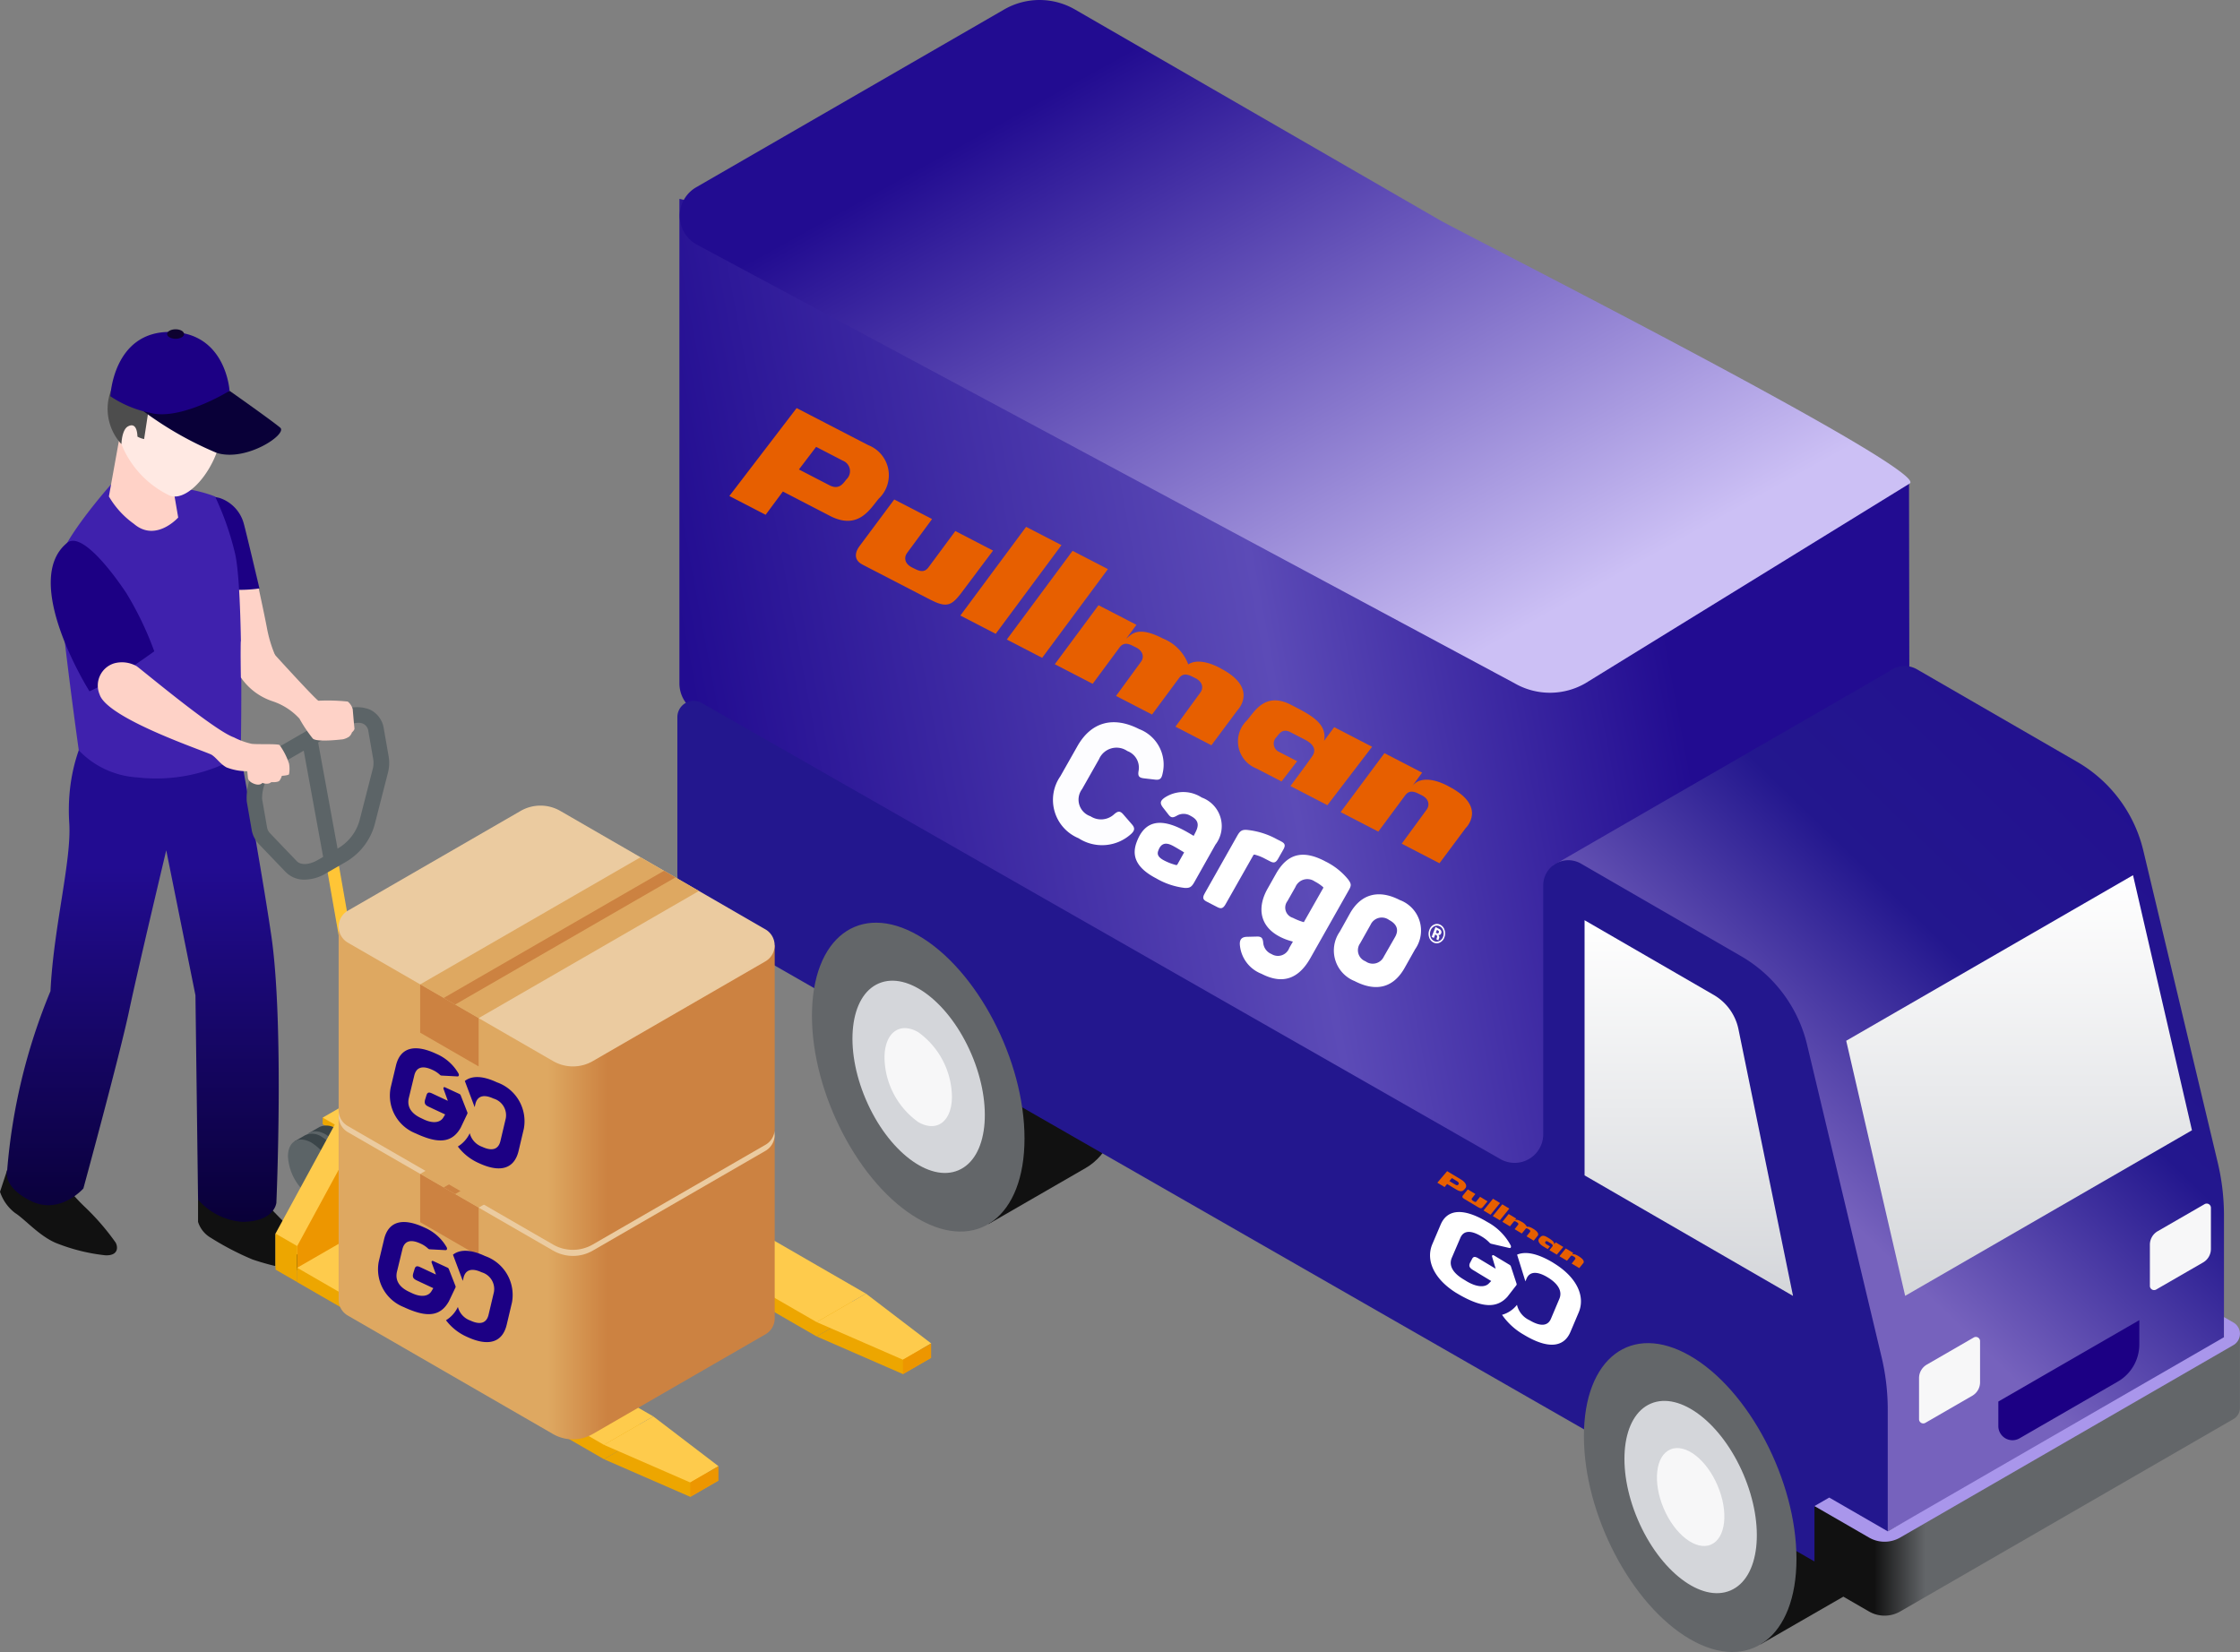 <svg xmlns="http://www.w3.org/2000/svg" xmlns:xlink="http://www.w3.org/1999/xlink" width="188.863" height="139.305" viewBox="0 0 188.863 139.305">
  <rect x="0" y="0" width="188.863" height="139.305" fill="#808080" stroke="none"/>
  <defs>
    <linearGradient id="linear-gradient" x1="0.858" y1="0.806" x2="0.07" y2="0.924" gradientUnits="objectBoundingBox">
      <stop offset="0" stop-color="#220c91"/>
      <stop offset="0.408" stop-color="#5c4bb7"/>
      <stop offset="1" stop-color="#220c91"/>
    </linearGradient>
    <linearGradient id="linear-gradient-2" x1="0.782" y1="0.8" x2="0.206" y2="0.225" gradientUnits="objectBoundingBox">
      <stop offset="0" stop-color="#ccc0f5"/>
      <stop offset="1" stop-color="#220c91"/>
    </linearGradient>
    <linearGradient id="linear-gradient-3" x1="0.81" y1="-0.18" x2="0.318" y2="0.521" gradientUnits="objectBoundingBox">
      <stop offset="0" stop-color="#220c91"/>
      <stop offset="0.615" stop-color="#23178e"/>
      <stop offset="1" stop-color="#7662bd"/>
    </linearGradient>
    <linearGradient id="linear-gradient-4" x1="0.5" x2="0.5" y2="1" gradientUnits="objectBoundingBox">
      <stop offset="0" stop-color="#fff"/>
      <stop offset="1" stop-color="#d4d6da"/>
    </linearGradient>
    <linearGradient id="linear-gradient-6" x1="0.14" y1="-3.229" x2="0.261" y2="-3.229" gradientUnits="objectBoundingBox">
      <stop offset="0" stop-color="#111"/>
      <stop offset="1" stop-color="#636669"/>
    </linearGradient>
    <linearGradient id="linear-gradient-7" x1="0.5" x2="0.5" y2="1" gradientUnits="objectBoundingBox">
      <stop offset="0" stop-color="#220c91"/>
      <stop offset="0.355" stop-color="#220c91"/>
      <stop offset="1" stop-color="#090038"/>
    </linearGradient>
    <linearGradient id="linear-gradient-8" x1="0.617" y1="0.204" x2="0.48" y2="0.204" gradientUnits="objectBoundingBox">
      <stop offset="0" stop-color="#cc8241"/>
      <stop offset="1" stop-color="#dea861"/>
    </linearGradient>
    <linearGradient id="linear-gradient-9" x1="0.778" y1="1.807" x2="0.264" y2="1.31" gradientUnits="objectBoundingBox">
      <stop offset="0" stop-color="#dea861"/>
      <stop offset="1" stop-color="#ebcba0"/>
    </linearGradient>
  </defs>
  <g id="Grupo_32909" data-name="Grupo 32909" transform="translate(-118 -651.929)">
    <g id="Grupo_32813" data-name="Grupo 32813" transform="translate(-526.163 7333.684)">
      <g id="Grupo_32807" data-name="Grupo 32807" transform="translate(701.274 -6681.755)">
        <path id="Trazado_6441" data-name="Trazado 6441" d="M4.138,44.353l8.514-4.9h0c1.552-.823,3.545-.7,5.721.55,4.949,2.857,8.96,10.523,8.96,17.121,0,3.628-1.213,6.175-3.13,7.261l0,0L16.032,69.1Z" transform="translate(10.2 34.121)" fill="#111"/>
        <path id="Trazado_6442" data-name="Trazado 6442" d="M22.93,55.236l8.512-4.9h0c1.55-.821,3.545-.7,5.72.55,4.949,2.859,8.962,10.523,8.962,17.123,0,3.628-1.215,6.173-3.13,7.259l0,0-8.173,4.705Z" transform="translate(56.496 58.69)" fill="#111"/>
        <path id="Trazado_6443" data-name="Trazado 6443" d="M-33.514,32.864V-7.97L70.159,15.873l.063,40.44a2.754,2.754,0,0,1-1.389,2.407L42.869,73.71a5.973,5.973,0,0,1-5.967,0L-32.125,35.271A2.751,2.751,0,0,1-33.514,32.864Z" transform="translate(33.687 24.741)" fill="url(#linear-gradient)"/>
        <path id="Trazado_6444" data-name="Trazado 6444" d="M30.661,1.729-.168-16.071a5.967,5.967,0,0,0-5.969,0L-32.1-1.081a2.776,2.776,0,0,0,0,4.811l69,37.016a5.973,5.973,0,0,0,5.967,0L70.213,23.9C72.065,22.827,32.515,2.8,30.661,1.729Z" transform="translate(33.69 16.871)" fill="url(#linear-gradient-2)"/>
        <path id="Trazado_6448" data-name="Trazado 6448" d="M75.851,62.5l-6.277-26.32A11.8,11.8,0,0,0,64,28.7L50.5,20.9a2.107,2.107,0,0,0-2.373.176L24.543,34.691l-4.728,2.732,1.855,14.2,2.972,1.737L47.189,97.49,74.949,81.46a2.335,2.335,0,0,0,.543-.312,2.253,2.253,0,0,0,.882-1.8v-12.4A19.193,19.193,0,0,0,75.851,62.5Z" transform="translate(54.027 35.547)" fill="url(#linear-gradient-3)"/>
        <path id="Trazado_6449" data-name="Trazado 6449" d="M37.686,54.509l3.954-2.284a.354.354,0,0,1,.531.307V56a1.315,1.315,0,0,1-.66,1.14l-3.954,2.284a.354.354,0,0,1-.531-.306V55.649A1.315,1.315,0,0,1,37.686,54.509Z" transform="translate(67.665 60.559)" fill="#f7f7f8"/>
        <path id="Trazado_6450" data-name="Trazado 6450" d="M48.542,48.235,52.5,45.951a.354.354,0,0,1,.531.307v3.47a1.318,1.318,0,0,1-.66,1.142l-3.954,2.282a.354.354,0,0,1-.531-.3V49.375A1.315,1.315,0,0,1,48.542,48.235Z" transform="translate(76.268 55.588)" fill="#f7f7f8"/>
        <path id="Trazado_6451" data-name="Trazado 6451" d="M39.353,54.5V33.509a2.118,2.118,0,0,1,3.176-1.835l13.493,7.8A11.8,11.8,0,0,1,61.6,46.952l6.277,26.32a19.193,19.193,0,0,1,.523,4.451v12.4A2.285,2.285,0,0,1,64.974,92.1L-30.945,37.116a5.415,5.415,0,0,1-2.707-4.689v-13.1a1.375,1.375,0,0,1,2.063-1.19L35.733,56.587A2.411,2.411,0,0,0,39.353,54.5Z" transform="translate(33.652 41.147)" fill="#23178e"/>
        <path id="Trazado_6452" data-name="Trazado 6452" d="M21.292,54.089V32.573l10.891,6.3a4.353,4.353,0,0,1,2.085,2.893l4.6,22.486Z" transform="translate(55.198 45.025)" fill="url(#linear-gradient-4)"/>
        <path id="Trazado_6453" data-name="Trazado 6453" d="M57.782,30.455,33.6,44.416l4.97,21.509L62.752,51.964Z" transform="translate(64.95 43.347)" fill="url(#linear-gradient-4)"/>
        <path id="Trazado_6454" data-name="Trazado 6454" d="M21.261,60.319c0-6.6,4.011-9.632,8.96-6.775s8.962,10.523,8.962,17.121S35.17,80.3,30.221,77.44,21.261,66.917,21.261,60.319Z" transform="translate(55.173 60.79)" fill="#636669"/>
        <path id="Trazado_6455" data-name="Trazado 6455" d="M32.107,71.174c2.463-1.049,2.956-5.427,1.1-9.779s-5.354-7.03-7.815-5.981-2.956,5.427-1.1,9.779S29.644,72.223,32.107,71.174Z" transform="translate(56.684 62.944)" fill="#d4d6da"/>
        <path id="Trazado_6456" data-name="Trazado 6456" d="M29.249,65.549c1.255-.534,1.506-2.764.561-4.981s-2.726-3.581-3.981-3.047-1.506,2.764-.561,4.981S28,66.084,29.249,65.549Z" transform="translate(57.895 64.702)" fill="#f7f7f8"/>
        <path id="Trazado_6457" data-name="Trazado 6457" d="M2.469,49.435c0-6.6,4.013-9.632,8.962-6.775s8.96,10.523,8.96,17.123-4.011,9.631-8.96,6.773S2.469,56.033,2.469,49.435Z" transform="translate(8.878 36.221)" fill="#636669"/>
        <path id="Trazado_6458" data-name="Trazado 6458" d="M13.313,60.3c2.463-1.049,2.956-5.427,1.1-9.779S9.061,43.49,6.6,44.541,3.643,49.968,5.5,54.32,10.852,61.35,13.313,60.3Z" transform="translate(10.387 38.383)" fill="#d4d6da"/>
        <path id="Trazado_6459" data-name="Trazado 6459" d="M5.883,49.034c0-2.092,1.273-3.054,2.843-2.147a6.808,6.808,0,0,1,2.841,5.431c0,2.092-1.273,3.054-2.841,2.147A6.8,6.8,0,0,1,5.883,49.034Z" transform="translate(11.583 40.152)" fill="#f7f7f8"/>
        <path id="Trazado_6460" data-name="Trazado 6460" d="M66.555,53.205,37.468,69.131l-5.361-2.576v6.234l4.6,2.656a2.629,2.629,0,0,0,2.624,0l28.1-16.227a1.087,1.087,0,0,0,.548-.95V52.033Z" transform="translate(63.768 60.445)" fill="url(#linear-gradient-6)"/>
        <path id="Trazado_6461" data-name="Trazado 6461" d="M33.351,66.461l4.935,2.848L66.634,52.941v-1.7l.8.462a1.1,1.1,0,0,1,0,1.9L39.33,69.834a2.629,2.629,0,0,1-2.624,0l-4.6-2.656Z" transform="translate(63.768 59.821)" fill="#a996eb"/>
        <path id="Trazado_6462" data-name="Trazado 6462" d="M40.756,58.251l11.887-6.863v2.04a3.628,3.628,0,0,1-1.812,3.14l-8.29,4.786a1.191,1.191,0,0,1-1.785-1.032v-2.07Z" transform="translate(70.621 59.934)" fill="#1c0084"/>
      </g>
      <g id="Grupo_32809" data-name="Grupo 32809" transform="translate(705.658 -6647.344)">
        <path id="Trazado_9895" data-name="Trazado 9895" d="M601.7,1409.833l-5.544,7.48,2.98,1.542,5.544-7.48Z" transform="translate(-576.679 -1399.818)" fill="#e75f00" fill-rule="evenodd"/>
        <path id="Trazado_9896" data-name="Trazado 9896" d="M605.817,1411.961l-5.545,7.479,2.98,1.543,5.543-7.481Z" transform="translate(-576.879 -1399.922)" fill="#e75f00" fill-rule="evenodd"/>
        <path id="Trazado_9897" data-name="Trazado 9897" d="M618.518,1422.112s-1.7-1.02-2.739-.34a3.761,3.761,0,0,0-2.142-2.186c-2.163-1.12-2.669-.308-3.087.014l.862-1.165-3.2-1.654-3.685,4.975,3.193,1.652,2.277-3.08c.428-.564.99-.167,1.3-.026.736.334.758.9.493,1.253l-2.1,2.875,3.035,1.57,2.279-3.078c.429-.564.99-.167,1.3-.027.736.334.759.9.494,1.253l-2.1,2.874,3.031,1.569,2.209-2.966s1.81-1.838-1.429-3.514" transform="translate(-577.087 -1400.157)" fill="#e75f00" fill-rule="evenodd"/>
        <path id="Trazado_9898" data-name="Trazado 9898" d="M638.975,1432.7s-2.156-1.286-3.1.009l.857-1.169-3.177-1.644-3.693,4.972,3.177,1.644,2.28-3.078c.429-.564.99-.167,1.3-.027.738.335.758.9.493,1.252l-2.1,2.872,3.184,1.649,2.208-2.966s1.888-1.8-1.429-3.514" transform="translate(-578.323 -1400.797)" fill="#e75f00" fill-rule="evenodd"/>
        <path id="Trazado_9899" data-name="Trazado 9899" d="M595.278,1410.07,593,1413.151c-.429.564-.99.167-1.3.025-.736-.335-.759-.9-.494-1.252l2.112-2.865-3.19-1.651-2.919,3.922s-.85,1.006.239,1.569l5.713,2.956c1.38.713,1.787.486,2.541-.46l2.757-3.677Z" transform="translate(-576.226 -1399.7)" fill="#e75f00" fill-rule="evenodd"/>
        <path id="Trazado_9900" data-name="Trazado 9900" d="M628.877,1427.475s-.71.954-.856,1.155c.3-1.537-1.3-2.263-2.785-3.038-2.188-1.132-3.082.579-3.716,1.311a2.452,2.452,0,0,0,.788,4.051l2.128,1.1,1.315-1.709-1.49-.769a.768.768,0,0,1-.246-1.269c.2-.231.478-.767,1.164-.412l1.227.633c.882.456.939.979.581,1.449l-.526.736-1.275,1.73,3.116,1.612,3.769-4.928Z" transform="translate(-577.879 -1400.568)" fill="#e75f00" fill-rule="evenodd"/>
        <path id="Trazado_9901" data-name="Trazado 9901" d="M587.41,1402.44l-6.059-3.136-5.672,7.415,3.059,1.583,1.453-1.962,3.967,2.054c2.428,1.256,3.419-.644,4.123-1.457a2.721,2.721,0,0,0-.872-4.5m-1.851,2.87c-.244.283-.591.945-1.435.508l-2.579-1.334,1.451-1.906,2.257,1.168a.947.947,0,0,1,.305,1.565" transform="translate(-575.679 -1399.304)" fill="#e75f00" fill-rule="evenodd"/>
        <path id="Trazado_9902" data-name="Trazado 9902" d="M639.009,1445.555a.719.719,0,0,0-.361-.449.585.585,0,0,0-.512-.023.743.743,0,0,0-.41.442.922.922,0,0,0-.027.627.718.718,0,0,0,.364.446.578.578,0,0,0,.523.018.737.737,0,0,0,.4-.437.913.913,0,0,0,.023-.623m-.459.926a.473.473,0,0,1-.437-.007.6.6,0,0,1-.3-.371.75.75,0,0,1,.022-.52.623.623,0,0,1,.32-.356.47.47,0,0,1,.442.007.589.589,0,0,1,.3.376.758.758,0,0,1-.019.511.631.631,0,0,1-.325.361" transform="translate(-578.704 -1401.536)" fill="#fff" fill-rule="evenodd"/>
        <path id="Trazado_9903" data-name="Trazado 9903" d="M638.73,1445.844a.253.253,0,0,0-.016-.243.338.338,0,0,0-.122-.114c-.008-.007-.057-.032-.144-.077s-.15-.079-.193-.1l-.324.829.183.094.116-.291.038.02.04.023a.2.2,0,0,1,.056.045.116.116,0,0,1,.029.087.535.535,0,0,1-.029.108.943.943,0,0,0-.033.12l.174.09,0-.026a.118.118,0,0,1,0-.026l.009-.026.028-.074a.242.242,0,0,0-.068-.316.206.206,0,0,0,.143.006.189.189,0,0,0,.108-.127m-.26,0a.159.159,0,0,1-.113-.022l-.07-.036.094-.239.044.023a.346.346,0,0,1,.1.07.117.117,0,0,1,.017.125.113.113,0,0,1-.072.079" transform="translate(-578.717 -1401.549)" fill="#fff" fill-rule="evenodd"/>
        <path id="Trazado_9904" data-name="Trazado 9904" d="M611.661,1427.744a3.206,3.206,0,0,1,1.945,3.743c-.081.407-.22.559-.63.507l-.958-.111c-.41-.052-.508-.2-.435-.624a1.49,1.49,0,0,0-.947-1.675,1.605,1.605,0,0,0-2.387.685l-1.431,2.525a1.478,1.478,0,0,0,.709,2.288,1.626,1.626,0,0,0,1.985-.158c.33-.293.515-.309.786.007l.73.842c.253.291.242.509-.072.8a3.64,3.64,0,0,1-4.431.364,3.5,3.5,0,0,1-1.536-5.229l1.431-2.526c1.161-2.056,3.031-2.577,5.242-1.434" transform="translate(-577.08 -1400.663)" fill="#fdfdff"/>
        <path id="Trazado_9905" data-name="Trazado 9905" d="M617.275,1433.81a2.565,2.565,0,0,1,1.142,3.968l-1.772,3.149c-.248.447-.414.521-.834.5a6.18,6.18,0,0,1-2.38-.8c-1.9-.982-2.046-2.083-1.635-3.119.692-1.8,2.044-1.936,3.884-.983.314.161.734.412.9.515l.148-.291c.329-.629.263-1.049-.4-1.393a1.116,1.116,0,0,0-1.172-.014c-.314.174-.477.2-.709-.11l-.479-.615c-.238-.332-.208-.524.135-.779a2.843,2.843,0,0,1,3.169-.025m-2.5,4.037c-.711-.367-1.013,0-1.162.406-.121.29-.084.565.487.861a4.678,4.678,0,0,0,.97.374.111.111,0,0,0,.14-.039l.57-1.018c-.2-.122-.69-.421-1-.584" transform="translate(-577.433 -1400.965)" fill="#fff"/>
        <path id="Trazado_9906" data-name="Trazado 9906" d="M617.8,1442.065l2.757-4.881c.234-.407.4-.528.87-.478a6.563,6.563,0,0,1,2.458.776l.372.192c.326.168.376.338.178.685l-.436.767c-.192.333-.353.394-.679.224l-.43-.222a3.834,3.834,0,0,0-.885-.346.1.1,0,0,0-.1.058l-2.343,4.134c-.2.346-.37.4-.684.239l-.909-.469c-.314-.162-.362-.332-.165-.678" transform="translate(-577.729 -1401.129)" fill="#fff"/>
        <path id="Trazado_9907" data-name="Trazado 9907" d="M628.089,1439.441a5.706,5.706,0,0,1,1.978,1.552c.275.382.271.508.037.915l-3.228,5.709c-.918,1.622-2.212,2.312-4.121,1.325a2.87,2.87,0,0,1-1.828-2.483c-.018-.441.188-.623.595-.636l.8-.02c.424-.021.538.119.576.506a1.129,1.129,0,0,0,.7.968,1.019,1.019,0,0,0,1.5-.522l.305-.53a4.945,4.945,0,0,1-1.1-.408c-1.723-.891-1.937-2.491-1.013-4.094l.684-1.215c.99-1.745,2.3-2.014,4.122-1.068m-.832,1.73a1.088,1.088,0,0,0-1.652.458l-.673,1.187a.9.9,0,0,0,.464,1.409,4.895,4.895,0,0,0,.92.364l1.623-2.858a.068.068,0,0,0,0-.1,3.431,3.431,0,0,0-.675-.461" transform="translate(-577.887 -1401.237)" fill="#fff"/>
        <path id="Trazado_9908" data-name="Trazado 9908" d="M634.841,1442.9a2.744,2.744,0,0,1,1.27,4.148l-.9,1.6c-.929,1.616-2.357,2.03-4.2,1.078a2.775,2.775,0,0,1-1.248-4.167l.859-1.541c.918-1.622,2.4-2.059,4.211-1.119m-.921,1.669a1.035,1.035,0,0,0-1.548.4l-.886,1.575a1,1,0,0,0,.453,1.516,1.031,1.031,0,0,0,1.548-.4l.934-1.629c.348-.6.186-1.1-.5-1.46" transform="translate(-578.295 -1401.408)" fill="#fff"/>
      </g>
      <g id="Grupo_32808" data-name="Grupo 32808" transform="translate(764.74 -6582.998)">
        <path id="Trazado_9886" data-name="Trazado 9886" d="M642.807,1470.143l-.8.989.595.359.8-.989Z" transform="translate(-637.504 -1467.815)" fill="#e75f00" fill-rule="evenodd"/>
        <path id="Trazado_9887" data-name="Trazado 9887" d="M643.853,1470.774l-.8.988.595.359.8-.989Z" transform="translate(-637.768 -1467.975)" fill="#e75f00" fill-rule="evenodd"/>
        <path id="Trazado_9888" data-name="Trazado 9888" d="M646.725,1473.105s-.343-.227-.515-.158a1.1,1.1,0,0,0-.46-.43c-.433-.26-.5-.15-.569-.114l.124-.154-.638-.385-.531.658.638.384.328-.407c.062-.074.177.011.239.045.146.082.167.173.129.219l-.3.381.606.365.329-.407c.062-.074.178.01.239.045.146.081.167.173.128.219l-.3.38.605.365.319-.392s.279-.226-.368-.615Z" transform="translate(-638.042 -1468.25)" fill="#e75f00" fill-rule="evenodd"/>
        <path id="Trazado_9889" data-name="Trazado 9889" d="M652.191,1476.4s-.435-.287-.571-.115l.123-.155-.635-.382-.533.657.635.382.328-.406c.063-.075.178.01.239.044.147.081.167.174.129.219l-.3.38.637.383.318-.392s.294-.217-.368-.616Z" transform="translate(-639.669 -1469.23)" fill="#e75f00" fill-rule="evenodd"/>
        <path id="Trazado_9890" data-name="Trazado 9890" d="M641.116,1469.71l-.328.408c-.062.074-.177-.01-.239-.045-.146-.082-.167-.174-.129-.219l.3-.379-.637-.384-.422.518s-.127.129.091.26l1.141.688c.276.166.344.145.454.022l.4-.485Z" transform="translate(-636.903 -1467.549)" fill="#e75f00" fill-rule="evenodd"/>
        <path id="Trazado_9891" data-name="Trazado 9891" d="M649.663,1474.876l-.124.152c.01-.234-.307-.41-.6-.59-.437-.263-.551-.023-.646.07-.223.22,0,.515.266.678l.425.256.192-.224-.3-.179c-.085-.051-.154-.143-.084-.212.03-.067.111-.076.2-.022l.245.148c.176.106.2.191.15.253l-.076.1-.183.229.623.375.548-.647Z" transform="translate(-639.068 -1468.87)" fill="#e75f00" fill-rule="evenodd"/>
        <path id="Trazado_9892" data-name="Trazado 9892" d="M638.837,1467.758l-1.211-.729-.825.973.611.369.209-.259.793.477c.485.292.611.026.717-.078.248-.244.005-.571-.294-.752Zm-.256.389c-.037.036-.081.129-.25.028l-.515-.31.211-.25.451.271c.1.063.189.176.1.261Z" transform="translate(-636.189 -1467.028)" fill="#e75f00" fill-rule="evenodd"/>
        <path id="Trazado_9893" data-name="Trazado 9893" d="M648.421,1477.091c-1.289-.776-2.327-1-3.052-.685l.7,2.25.093-.218c.258-.631.907-.65,1.783-.121s1.253,1.163.995,1.795l-.718,1.7c-.27.634-.908.658-1.8.124a1.891,1.891,0,0,1-1.063-1.3l-.02.027a2.441,2.441,0,0,1-1.239.816,5.615,5.615,0,0,0,1.847,1.684c1.984,1.2,3.361,1.1,3.927-.259l.7-1.652c.556-1.361-.182-2.969-2.155-4.158Z" transform="translate(-638.034 -1469.363)" fill="#fff"/>
        <path id="Trazado_9894" data-name="Trazado 9894" d="M643.28,1477.748a.19.19,0,0,0-.007-.065l-.469-1.429a.263.263,0,0,0-.118-.16l-1.318-.794c-.091-.053-.163-.024-.163.065,0,.009,0,.019,0,.029l.306,1.028-1.442-.868c-.309-.187-.454-.172-.566.078l-.167.318c-.1.256-.034.4.29.594l.274.164c.023.016.048.032.076.049l1.159.7-.221.226c-.325.312-.983.309-1.844-.2-.081-.051-.169-.105-.268-.164-.919-.55-1.261-1.179-.99-1.821l.711-1.656c.261-.649.88-.7,1.8-.142a3,3,0,0,1,.664.521.308.308,0,0,0,.149.094l1.519.355c.11.032.172-.047.137-.176a.238.238,0,0,0-.013-.038,4.829,4.829,0,0,0-1.96-1.969c-1.974-1.189-3.387-1.142-3.959.241l-.7,1.644c-.542,1.326.124,2.884,1.985,4.063l0,0c.1.058.19.113.284.167q.2.117.392.216c1.619.851,2.8.945,3.68-.034l.758-.978a.1.1,0,0,0,.019-.053v0Z" transform="translate(-635.982 -1468.192)" fill="#fff"/>
      </g>
    </g>
    <g id="Grupo_32819" data-name="Grupo 32819" transform="translate(3 2)">
      <g id="Grupo_32818" data-name="Grupo 32818" transform="translate(-91.608 200.664)">
        <g id="Grupo_32816" data-name="Grupo 32816" transform="translate(223.671 491.128)">
          <g id="Grupo_32815" data-name="Grupo 32815" transform="translate(0)">
            <path id="Trazado_7327" data-name="Trazado 7327" d="M930.458,725.762a2.917,2.917,0,0,1-2.267,1.411h-.077a3.178,3.178,0,0,1-.586-.022c-.89-.086-1.009-.455-1.15-.911-.173-.543-2.984-12.315-.673-13.009a1.981,1.981,0,0,1,1.736,1.128,49.979,49.979,0,0,1,1.487,5.631c.3,1.378.553,2.615.651,3.146a10.92,10.92,0,0,0,.792,2.474c.011-.01.011-.01.011,0A1.393,1.393,0,0,0,930.458,725.762Z" transform="translate(-924.118 -711.95)" fill="#fed2c7"/>
            <path id="Trazado_7329" data-name="Trazado 7329" d="M931.207,719.872a11.933,11.933,0,0,1-3.357,0c-.822-.293-1.456-7.569-1.456-7.569s.179-.382,1.456-.06a3.138,3.138,0,0,1,2.052,2.224C930.083,715.11,931.207,719.872,931.207,719.872Z" transform="translate(-926.394 -712.114)" fill="#1c0084"/>
          </g>
        </g>
        <g id="Grupo_32817" data-name="Grupo 32817" transform="translate(206.608 477.036)">
          <path id="Trazado_6628" data-name="Trazado 6628" d="M1140.234,423.276s.929,1.011,2.171,2.222c1.15,1.121,1.505,1.443,2.572,2.484.623.608.11,1.167-1.078,1.121a21.331,21.331,0,0,1-4.729-1.023,24.074,24.074,0,0,1-3.541-1.845,2.348,2.348,0,0,1-1.051-1.329v-1.87Z" transform="translate(-1117.88 -349.645)" fill="#111"/>
          <path id="Trazado_6629" data-name="Trazado 6629" d="M1172.594,419.447a15.556,15.556,0,0,0,1.837,2.079,20.269,20.269,0,0,1,2.506,2.9c.232.306.367,1.178-.819,1.132a15.626,15.626,0,0,1-3.957-.956c-1.511-.537-2.786-2.059-3.666-2.616a3.7,3.7,0,0,1-1.266-1.785l.607-1.842Z" transform="translate(-1167.228 -347.475)" fill="#111"/>
          <path id="Trazado_6630" data-name="Trazado 6630" d="M1147.056,354.033c-.44-6.859,3.341-10.465,3.341-10.465-.3-2.311,10.42.924,10.42.924s2.3,12.425,3.266,18.968c1.1,7.436.435,22.581.435,22.581s-.139,1.617-2.909,1.606a5.51,5.51,0,0,1-3.694-1.87l-.22-17.235-2.462-12.223s-2.37,9.933-3.122,13.5c-.8,3.792-3.864,15.013-3.864,15.013s-1.984,2.279-4.446,1.048-1.978-2.607-1.978-2.607a49.731,49.731,0,0,1,3.649-15.081C1145.736,362.782,1147.257,357.183,1147.056,354.033Z" transform="translate(-1141.216 -312.387)" fill="url(#linear-gradient-7)"/>
          <path id="Trazado_6632" data-name="Trazado 6632" d="M1160.872,311.513a24.393,24.393,0,0,1,1.655,4.687c.791,3.034.508,17.139.508,17.139a13.994,13.994,0,0,1-8.741,1.858,7.421,7.421,0,0,1-4.914-2.284s-1.945-13.814-1.681-15.792,4.4-6.627,4.4-6.627S1157.576,310.216,1160.872,311.513Z" transform="translate(-1142.738 -297.415)" fill="#3f21ad"/>
          <path id="Trazado_6633" data-name="Trazado 6633" d="M1162.808,306.115l.636,3.7s-1.887,2.118-3.733.535a7.446,7.446,0,0,1-2.11-2.311l.909-5.051Z" transform="translate(-1148.419 -293.946)" fill="#ffd2c7"/>
          <path id="Trazado_6639" data-name="Trazado 6639" d="M1152.378,291.9a4.277,4.277,0,0,1,6.675,2.273c1.43,4.047-2.232,9.1-4.184,8.243a8.2,8.2,0,0,1-4.038-4.32C1150.1,295.7,1151.153,292.832,1152.378,291.9Z" transform="translate(-1140.595 -288.414)" fill="#ffe9e3"/>
          <path id="Trazado_6656" data-name="Trazado 6656" d="M1159.377,294.446a3.613,3.613,0,0,1-3.555,1.077,7.878,7.878,0,0,1-2.748-1.011l-.328,2.143a1.877,1.877,0,0,1-.562-.207c-.033-.849-.336-1.112-.8-.86-.528.286-.55,1.495-.55,1.495a4.39,4.39,0,0,1-1.055-3.957c.335-1.507,2.37-4.485,5.208-4.221a5.231,5.231,0,0,1,4.839,3.763A1.994,1.994,0,0,1,1159.377,294.446Z" transform="translate(-1140.595 -287.402)" fill="#4d4d4d"/>
          <g id="Grupo_1423" data-name="Grupo 1423" transform="translate(9.308 0)">
            <path id="Trazado_6657" data-name="Trazado 6657" d="M1148.731,295.788s3.645,2.567,4.273,3.11-2.882,2.911-5.367,2.119a29.271,29.271,0,0,1-6.226-3.557Z" transform="translate(-1138.683 -290.603)" fill="#090038"/>
            <path id="Trazado_6658" data-name="Trazado 6658" d="M1159.568,291.49s-4.156,2.583-6.75,1.843a9.174,9.174,0,0,1-3.3-1.385s.225-5.423,4.993-5.423S1159.568,291.49,1159.568,291.49Z" transform="translate(-1149.521 -286.305)" fill="#1c0084"/>
            <path id="Trazado_6659" data-name="Trazado 6659" d="M1156.678,286.511c0,.219.321.4.716.4s.716-.177.716-.4-.321-.4-.716-.4S1156.678,286.292,1156.678,286.511Z" transform="translate(-1151.898 -286.115)" fill="#0e0230"/>
          </g>
          <path id="Trazado_6655" data-name="Trazado 6655" d="M1162.751,319.553c1.161-.936,3.646,2.232,4.965,4.211a27.215,27.215,0,0,1,2.376,4.94s-1.589,1.154-3.011,2.051a23.143,23.143,0,0,1-2.452,1.322S1158.767,322.762,1162.751,319.553Z" transform="translate(-1157.084 -301.552)" fill="#1c0084"/>
        </g>
        <g id="Grupo_1616" data-name="Grupo 1616" transform="translate(227.366 508.89)">
          <path id="Trazado_7351" data-name="Trazado 7351" d="M905.1,774.54l1.825,1.054v3.037l-1.825-1.053Z" transform="translate(-885.746 -739.889)" fill="#a25900"/>
          <g id="Grupo_1608" data-name="Grupo 1608" transform="translate(3.521 31.728)">
            <g id="Grupo_1606" data-name="Grupo 1606" transform="translate(5.69 0.263)">
              <path id="Trazado_7352" data-name="Trazado 7352" d="M916.121,775.254a4.424,4.424,0,0,0-2.006-3.461,1.447,1.447,0,0,0-1.366-.165l0-.005-.036.021-.025.013-.892.516.336.556c-.006.07-.019.133-.019.209a4.422,4.422,0,0,0,2.007,3.461,2.27,2.27,0,0,0,.326.151l.279.462.806-.465.014-.008.038-.022v-.01A1.415,1.415,0,0,0,916.121,775.254Z" transform="translate(-910.048 -771.522)" fill="#3b4549"/>
              <path id="Trazado_7353" data-name="Trazado 7353" d="M912.764,773.5a4.423,4.423,0,0,0,2.006,3.461c1.109.64,2.007.128,2.007-1.144a4.422,4.422,0,0,0-2.007-3.461C913.663,771.714,912.764,772.226,912.764,773.5Z" transform="translate(-911.562 -771.588)" fill="#5c6467"/>
              <path id="Trazado_7354" data-name="Trazado 7354" d="M917.486,776.042a4.422,4.422,0,0,0-2.007-3.461,1.44,1.44,0,0,0-1.365-.165l-.005-.005-.035.02-.025.014-.893.515.337.555c-.006.07-.019.134-.019.209a4.423,4.423,0,0,0,2.006,3.461,2.3,2.3,0,0,0,.326.151l.28.462.805-.465.014-.009.038-.022v-.009A1.417,1.417,0,0,0,917.486,776.042Z" transform="translate(-912.615 -771.615)" fill="#3b4549"/>
              <path id="Trazado_7355" data-name="Trazado 7355" d="M914.129,774.286a4.421,4.421,0,0,0,2.006,3.461c1.109.64,2.006.128,2.006-1.144a4.421,4.421,0,0,0-2.006-3.461C915.027,772.5,914.129,773.014,914.129,774.286Z" transform="translate(-914.129 -771.681)" fill="#5c6467"/>
            </g>
            <path id="Trazado_7356" data-name="Trazado 7356" d="M917.468,778.695v1.988l-1.054.609-2.9-7.32,2.02.431Z" transform="translate(-907.221 -771.55)" fill="#ce7400"/>
            <path id="Trazado_7357" data-name="Trazado 7357" d="M918.664,779.385v1.988l-3.957-2.9v-3.814l2.02.431Z" transform="translate(-909.471 -771.632)" fill="#eda600"/>
            <path id="Trazado_7358" data-name="Trazado 7358" d="M915.844,776.089l5-2.889v-.562l-7.163,1.642v.562Z" transform="translate(-910.753 -771.391)" fill="#eda600"/>
            <path id="Trazado_7359" data-name="Trazado 7359" d="M915.844,775.359l5-2.889-2.16-1.247-5,2.889Z" transform="translate(-910.753 -771.223)" fill="#fecb4c"/>
            <g id="Grupo_1607" data-name="Grupo 1607" transform="translate(0 3.555)">
              <path id="Trazado_7360" data-name="Trazado 7360" d="M922.578,778.991a4.424,4.424,0,0,0-2.006-3.461,1.442,1.442,0,0,0-1.366-.165l0-.005-.036.02-.025.014-.894.515.336.556c-.006.07-.019.134-.019.209a4.421,4.421,0,0,0,2.007,3.461,2.2,2.2,0,0,0,.326.151l.279.462.805-.464.014-.009.039-.022v-.009A1.417,1.417,0,0,0,922.578,778.991Z" transform="translate(-916.504 -775.258)" fill="#3b4549"/>
              <path id="Trazado_7361" data-name="Trazado 7361" d="M919.221,777.235a4.421,4.421,0,0,0,2.006,3.461c1.108.64,2.006.128,2.006-1.144a4.419,4.419,0,0,0-2.006-3.461C920.119,775.451,919.221,775.963,919.221,777.235Z" transform="translate(-918.018 -775.324)" fill="#5c6467"/>
              <path id="Trazado_7362" data-name="Trazado 7362" d="M923.942,779.777a4.421,4.421,0,0,0-2.006-3.461,1.445,1.445,0,0,0-1.365-.165l-.005-.005-.036.02-.024.014-.893.516.337.555c-.006.071-.019.134-.019.21a4.422,4.422,0,0,0,2.006,3.461,2.3,2.3,0,0,0,.326.15l.28.463.805-.465.014-.008.038-.022v-.01A1.416,1.416,0,0,0,923.942,779.777Z" transform="translate(-919.071 -775.352)" fill="#3b4549"/>
              <path id="Trazado_7363" data-name="Trazado 7363" d="M920.585,778.022a4.422,4.422,0,0,0,2.007,3.461c1.108.64,2.007.127,2.007-1.145a4.423,4.423,0,0,0-2.007-3.461C921.484,776.238,920.585,776.75,920.585,778.022Z" transform="translate(-920.585 -775.418)" fill="#5c6467"/>
            </g>
            <path id="Trazado_7364" data-name="Trazado 7364" d="M918.687,772.638v.562l-5,2.889v-.562Z" transform="translate(-908.593 -771.391)" fill="#ce7400"/>
          </g>
          <g id="Grupo_1609" data-name="Grupo 1609" transform="translate(6.675 12.68)">
            <rect id="Rectángulo_760" data-name="Rectángulo 760" width="22.35" height="1.038" transform="translate(3.864 22.193) rotate(-99.955)" fill="#ffc536"/>
          </g>
          <g id="Grupo_1610" data-name="Grupo 1610" transform="translate(0 0)">
            <path id="Trazado_7365" data-name="Trazado 7365" d="M922.152,749.253l1.718-.992a5.263,5.263,0,0,0,2.411-3.125l1.11-4.335a3.314,3.314,0,0,0,.076-1.4l-.412-2.371a2.1,2.1,0,0,0-1.176-1.605,2.972,2.972,0,0,0-2.732.3l-5.2,3a4.73,4.73,0,0,0-2.447,4.45l.412,2.372a2.267,2.267,0,0,0,.582,1.19l2.279,2.378a2.174,2.174,0,0,0,1.612.65A3.587,3.587,0,0,0,922.152,749.253Zm3.168-12.631a.8.8,0,0,1,.435.636l.412,2.372a2.035,2.035,0,0,1-.055.841L925,744.808a3.958,3.958,0,0,1-1.792,2.31l-1.718.991c-.72.415-1.431.455-1.771.1l-2.279-2.38a.95.95,0,0,1-.234-.5l-.413-2.371a3.463,3.463,0,0,1,1.806-3.081l5.2-3a2.235,2.235,0,0,1,1.083-.336A1.019,1.019,0,0,1,925.32,736.622Z" transform="translate(-915.453 -735.215)" fill="#5c6467"/>
          </g>
          <path id="Trazado_7366" data-name="Trazado 7366" d="M910.549,765.927a5.16,5.16,0,0,1,1.756-1.823,1.832,1.832,0,0,1,1.756-.2l1.825,1.054-.154.089,7.618,5.209v2.8L901.26,785.8v-2.8Z" transform="translate(-898.788 -738.607)" fill="#fecb4c"/>
          <path id="Trazado_7367" data-name="Trazado 7367" d="M899.188,784.2v3.036l5.147-2.971.052-2.179,11.681-6.748v2.151l5.209-3.006v-3.037l-9.291-6.354a1.835,1.835,0,0,0-1.754.2,5.188,5.188,0,0,0-1.757,1.822Z" transform="translate(-894.889 -738.749)" fill="#ed9600"/>
          <g id="Grupo_1611" data-name="Grupo 1611" transform="translate(22.227 36.927)">
            <path id="Trazado_7368" data-name="Trazado 7368" d="M895.7,793.266l4.16-2.4-30.025-13.742v1.211Z" transform="translate(-869.836 -777.123)" fill="#eda600"/>
            <path id="Trazado_7369" data-name="Trazado 7369" d="M863.6,795.12l4.16-2.4,5.5,4.2-2.38,1.374Z" transform="translate(-837.733 -778.976)" fill="#eda600"/>
          </g>
          <g id="Grupo_1612" data-name="Grupo 1612" transform="translate(4.297 47.279)">
            <path id="Trazado_7370" data-name="Trazado 7370" d="M916.049,805.015l4.161-2.4-30.025-13.742v1.211Z" transform="translate(-890.184 -788.871)" fill="#eda600"/>
            <path id="Trazado_7371" data-name="Trazado 7371" d="M883.945,806.868l4.161-2.4,5.5,4.2-2.38,1.374Z" transform="translate(-858.081 -790.724)" fill="#eda600"/>
          </g>
          <g id="Grupo_1613" data-name="Grupo 1613" transform="translate(22.227 34.525)">
            <path id="Trazado_7372" data-name="Trazado 7372" d="M895.7,791.732l4.16-2.4L874,774.4l-4.16,2.4Z" transform="translate(-869.836 -774.397)" fill="#fecb4c"/>
            <path id="Trazado_7373" data-name="Trazado 7373" d="M863.6,793.746l4.16-2.4,5.5,4.2-2.38,1.374Z" transform="translate(-837.733 -776.411)" fill="#fecb4c"/>
          </g>
          <g id="Grupo_1614" data-name="Grupo 1614" transform="translate(4.297 44.877)">
            <path id="Trazado_7374" data-name="Trazado 7374" d="M916.049,803.48l4.161-2.4-25.864-14.933-4.16,2.4Z" transform="translate(-890.184 -786.145)" fill="#fecb4c"/>
            <path id="Trazado_7375" data-name="Trazado 7375" d="M883.945,805.494l4.161-2.4,5.5,4.2-2.38,1.374Z" transform="translate(-858.081 -788.159)" fill="#fecb4c"/>
          </g>
          <path id="Trazado_7376" data-name="Trazado 7376" d="M924.259,785.6l1.825,1.054v3.037l-1.825-1.053Z" transform="translate(-921.786 -741.204)" fill="#eda600"/>
          <path id="Trazado_7377" data-name="Trazado 7377" d="M865.977,796.112v1.211L863.6,798.7v-1.211Z" transform="translate(-808.227 -742.453)" fill="#ed9600"/>
          <path id="Trazado_7378" data-name="Trazado 7378" d="M886.325,807.861v1.211l-2.38,1.374v-1.211Z" transform="translate(-846.506 -743.849)" fill="#ed9600"/>
          <g id="Grupo_1615" data-name="Grupo 1615" transform="translate(4.68 2.52)">
            <rect id="Rectángulo_761" data-name="Rectángulo 761" width="10.507" height="1.319" transform="matrix(-0.18, -0.984, 0.984, -0.18, 1.893, 10.573)" fill="#5c6467"/>
          </g>
        </g>
        <g id="Grupo_1617" data-name="Grupo 1617" transform="translate(214.874 500.701)">
          <path id="Trazado_7379" data-name="Trazado 7379" d="M8.325,8.719c-.01.04-.28,1.409-.3,1.568s-.3.28-.3.28a.766.766,0,0,1-.359.29,1.559,1.559,0,0,1-.53.06s-2.188-.34-2.427-.76A12.237,12.237,0,0,1,3.789,8.23V8.22l-.01-.011A5.362,5.362,0,0,0,2.05,6.222,5.226,5.226,0,0,1,0,3.532S.634,1.152.842.6C2.421.3,1.6-.042,1.741.007c.01-.01.01-.01.01,0A8.84,8.84,0,0,1,3.159,2.236c.849,1.728,2.447,4.905,2.587,4.986A16.282,16.282,0,0,1,8.1,7.97,1.211,1.211,0,0,1,8.325,8.719Z" transform="translate(11.07 2.295) rotate(-16)" fill="#fed2c7"/>
          <path id="Trazado_7383" data-name="Trazado 7383" d="M926.354,731.014a2.5,2.5,0,0,1,1.9.253c.751.562,6.568,5.435,8.186,5.992a6.173,6.173,0,0,0,1.5.545c.486.063,2.141-.015,2.348.1a5.777,5.777,0,0,1,.8,1.565,2.545,2.545,0,0,1,0,.9c-.044.1-.607.135-.607.135a1.35,1.35,0,0,1-.193.4c-.131.174-.7.131-.7.131a.514.514,0,0,1-.349.128.767.767,0,0,1-.395-.069s-.175.268-.676.089-.541-.468-.541-.468l-.06-.6a4.786,4.786,0,0,1-1.753-.324c-.567-.316-.843-.807-1.257-1.065s-8.774-3.02-9.44-5.082A1.954,1.954,0,0,1,926.354,731.014Z" transform="translate(-924.984 -726.517)" fill="#fed2c7"/>
        </g>
        <g id="Grupo_1628" data-name="Grupo 1628" transform="translate(247.913 541.374)">
          <g id="Grupo_1626" data-name="Grupo 1626" transform="translate(0 0)">
            <path id="Trazado_7401" data-name="Trazado 7401" d="M905.338,774.13l-3.548-2.049v4.073l3.548,2.049Zm-3.314-1.644,3.08,1.779V777.8l-3.08-1.779Z" transform="translate(-901.79 -772.081)" fill="#87623f"/>
          </g>
          <g id="Grupo_1627" data-name="Grupo 1627" transform="translate(0.614 1.53)">
            <path id="Trazado_7402" data-name="Trazado 7402" d="M904.142,777.21l-.782-.452v-2.051l.782.452Z" transform="translate(-902.59 -773.923)" fill="#87623f"/>
            <path id="Trazado_7403" data-name="Trazado 7403" d="M904.807,775.888l-2.321-1.34,1.16-.73Z" transform="translate(-902.486 -773.818)" fill="#87623f"/>
          </g>
        </g>
        <g id="Grupo_1742" data-name="Grupo 1742" transform="translate(235.159 533.179)">
          <path id="Trazado_6464" data-name="Trazado 6464" d="M.817,30.472V15l36.767,1.577V32.048a1.543,1.543,0,0,1-.779,1.35L22.24,41.807a3.349,3.349,0,0,1-3.348,0L1.6,31.821A1.544,1.544,0,0,1,.817,30.472Z" transform="translate(-0.817 -4.797)" fill="url(#linear-gradient-8)"/>
          <path id="Trazado_6465" data-name="Trazado 6465" d="M36.8,10.434,19.509.448a3.349,3.349,0,0,0-3.348,0L1.6,8.857a1.559,1.559,0,0,0,0,2.7l17.3,9.986a3.349,3.349,0,0,0,3.348,0L36.8,13.134A1.559,1.559,0,0,0,36.8,10.434Z" transform="translate(-0.817 0)" fill="url(#linear-gradient-9)"/>
          <path id="Trazado_6466" data-name="Trazado 6466" d="M33.71,9.241,15.133,19.966l-4.927-2.845L28.783,6.4Z" transform="translate(-3.33 -2.045)" fill="#dea861"/>
          <path id="Trazado_6467" data-name="Trazado 6467" d="M31.693,8.077,13.116,18.8l.965.557L32.658,8.634Z" transform="translate(-4.257 -2.582)" fill="#cc8241"/>
          <path id="Trazado_6470" data-name="Trazado 6470" d="M42.44,25.007v4.069l-4.927-2.845V22.162Z" transform="translate(-30.637 -7.085)" fill="#cc8241"/>
        </g>
        <g id="Grupo_1991" data-name="Grupo 1991" transform="translate(235.159 517.199)">
          <path id="Trazado_6464-2" data-name="Trazado 6464" d="M.817,30.472V15l36.767,1.577V32.048a1.543,1.543,0,0,1-.779,1.35L22.24,41.807a3.349,3.349,0,0,1-3.348,0L1.6,31.821A1.544,1.544,0,0,1,.817,30.472Z" transform="translate(-0.817 -4.797)" fill="url(#linear-gradient-8)"/>
          <path id="Trazado_6465-2" data-name="Trazado 6465" d="M36.8,10.434,19.509.448a3.349,3.349,0,0,0-3.348,0L1.6,8.857a1.559,1.559,0,0,0,0,2.7l17.3,9.986a3.349,3.349,0,0,0,3.348,0L36.8,13.134A1.559,1.559,0,0,0,36.8,10.434Z" transform="translate(-0.817 0)" fill="url(#linear-gradient-9)"/>
          <path id="Trazado_6466-2" data-name="Trazado 6466" d="M33.71,9.241,15.133,19.966l-4.927-2.845L28.783,6.4Z" transform="translate(-3.33 -2.045)" fill="#dea861"/>
          <path id="Trazado_6467-2" data-name="Trazado 6467" d="M31.693,8.077,13.116,18.8l.965.557L32.658,8.634Z" transform="translate(-4.257 -2.582)" fill="#cc8241"/>
          <path id="Trazado_6470-2" data-name="Trazado 6470" d="M42.44,25.007v4.069l-4.927-2.845V22.162Z" transform="translate(-30.637 -7.085)" fill="#cc8241"/>
        </g>
      </g>
      <g id="go" transform="matrix(0.996, -0.087, 0.087, 0.996, 147.512, 738.541)">
        <path id="Trazado_6059" data-name="Trazado 6059" d="M9.117,3.461C7.98,2.8,7.068,2.7,6.434,3.113l.634,2.27.079-.24c.221-.692.79-.789,1.564-.342A1.466,1.466,0,0,1,9.6,6.558L8.982,8.426c-.232.7-.791.8-1.574.347a1.652,1.652,0,0,1-.944-1.235l-.017.031a2.593,2.593,0,0,1-1.08,1A4.463,4.463,0,0,0,7,10.113c1.751,1.011,2.958.739,3.443-.746l.6-1.814A3.478,3.478,0,0,0,9.117,3.461ZM6.423,5.828a.21.21,0,0,0-.008-.067L5.992,4.322a.232.232,0,0,0-.1-.153L4.725,3.5c-.089-.051-.162.01-.14.118l.277,1.039L3.59,3.92c-.273-.158-.4-.125-.5.15l-.144.354c-.087.28-.026.421.259.586l.242.14.067.041,1.023.59-.193.264c-.282.366-.859.443-1.619.009-.072-.043-.15-.089-.236-.139-.811-.464-1.116-1.081-.883-1.787L2.219,2.31c.224-.711.766-.835,1.577-.366a2.28,2.28,0,0,1,.587.465.225.225,0,0,0,.132.08l1.335.188c.11.016.166-.1.107-.239A3.951,3.951,0,0,0,4.221.614C2.479-.392,1.239-.171.75,1.344l-.6,1.8A3.428,3.428,0,0,0,1.928,7.161l0,0c.085.049.168.1.251.14q.177.1.346.178C3.949,8.177,4.982,8.134,5.75,7l.656-1.115a.131.131,0,0,0,.016-.057v0Z" transform="translate(0 0)" fill="#1c0084"/>
      </g>
      <g id="go-2" data-name="go" transform="matrix(0.996, -0.087, 0.087, 0.996, 146.512, 753.19)">
        <path id="Trazado_6059-2" data-name="Trazado 6059" d="M9.117,3.461C7.98,2.8,7.068,2.7,6.434,3.113l.634,2.27.079-.24c.221-.692.79-.789,1.564-.342A1.466,1.466,0,0,1,9.6,6.558L8.982,8.426c-.232.7-.791.8-1.574.347a1.652,1.652,0,0,1-.944-1.235l-.017.031a2.593,2.593,0,0,1-1.08,1A4.463,4.463,0,0,0,7,10.113c1.751,1.011,2.958.739,3.443-.746l.6-1.814A3.478,3.478,0,0,0,9.117,3.461ZM6.423,5.828a.21.21,0,0,0-.008-.067L5.992,4.322a.232.232,0,0,0-.1-.153L4.725,3.5c-.089-.051-.162.01-.14.118l.277,1.039L3.59,3.92c-.273-.158-.4-.125-.5.15l-.144.354c-.087.28-.026.421.259.586l.242.14.067.041,1.023.59-.193.264c-.282.366-.859.443-1.619.009-.072-.043-.15-.089-.236-.139-.811-.464-1.116-1.081-.883-1.787L2.219,2.31c.224-.711.766-.835,1.577-.366a2.28,2.28,0,0,1,.587.465.225.225,0,0,0,.132.08l1.335.188c.11.016.166-.1.107-.239A3.951,3.951,0,0,0,4.221.614C2.479-.392,1.239-.171.75,1.344l-.6,1.8A3.428,3.428,0,0,0,1.928,7.161l0,0c.085.049.168.1.251.14q.177.1.346.178C3.949,8.177,4.982,8.134,5.75,7l.656-1.115a.131.131,0,0,0,.016-.057v0Z" transform="translate(0 0)" fill="#1c0084"/>
      </g>
    </g>
  </g>
</svg>
